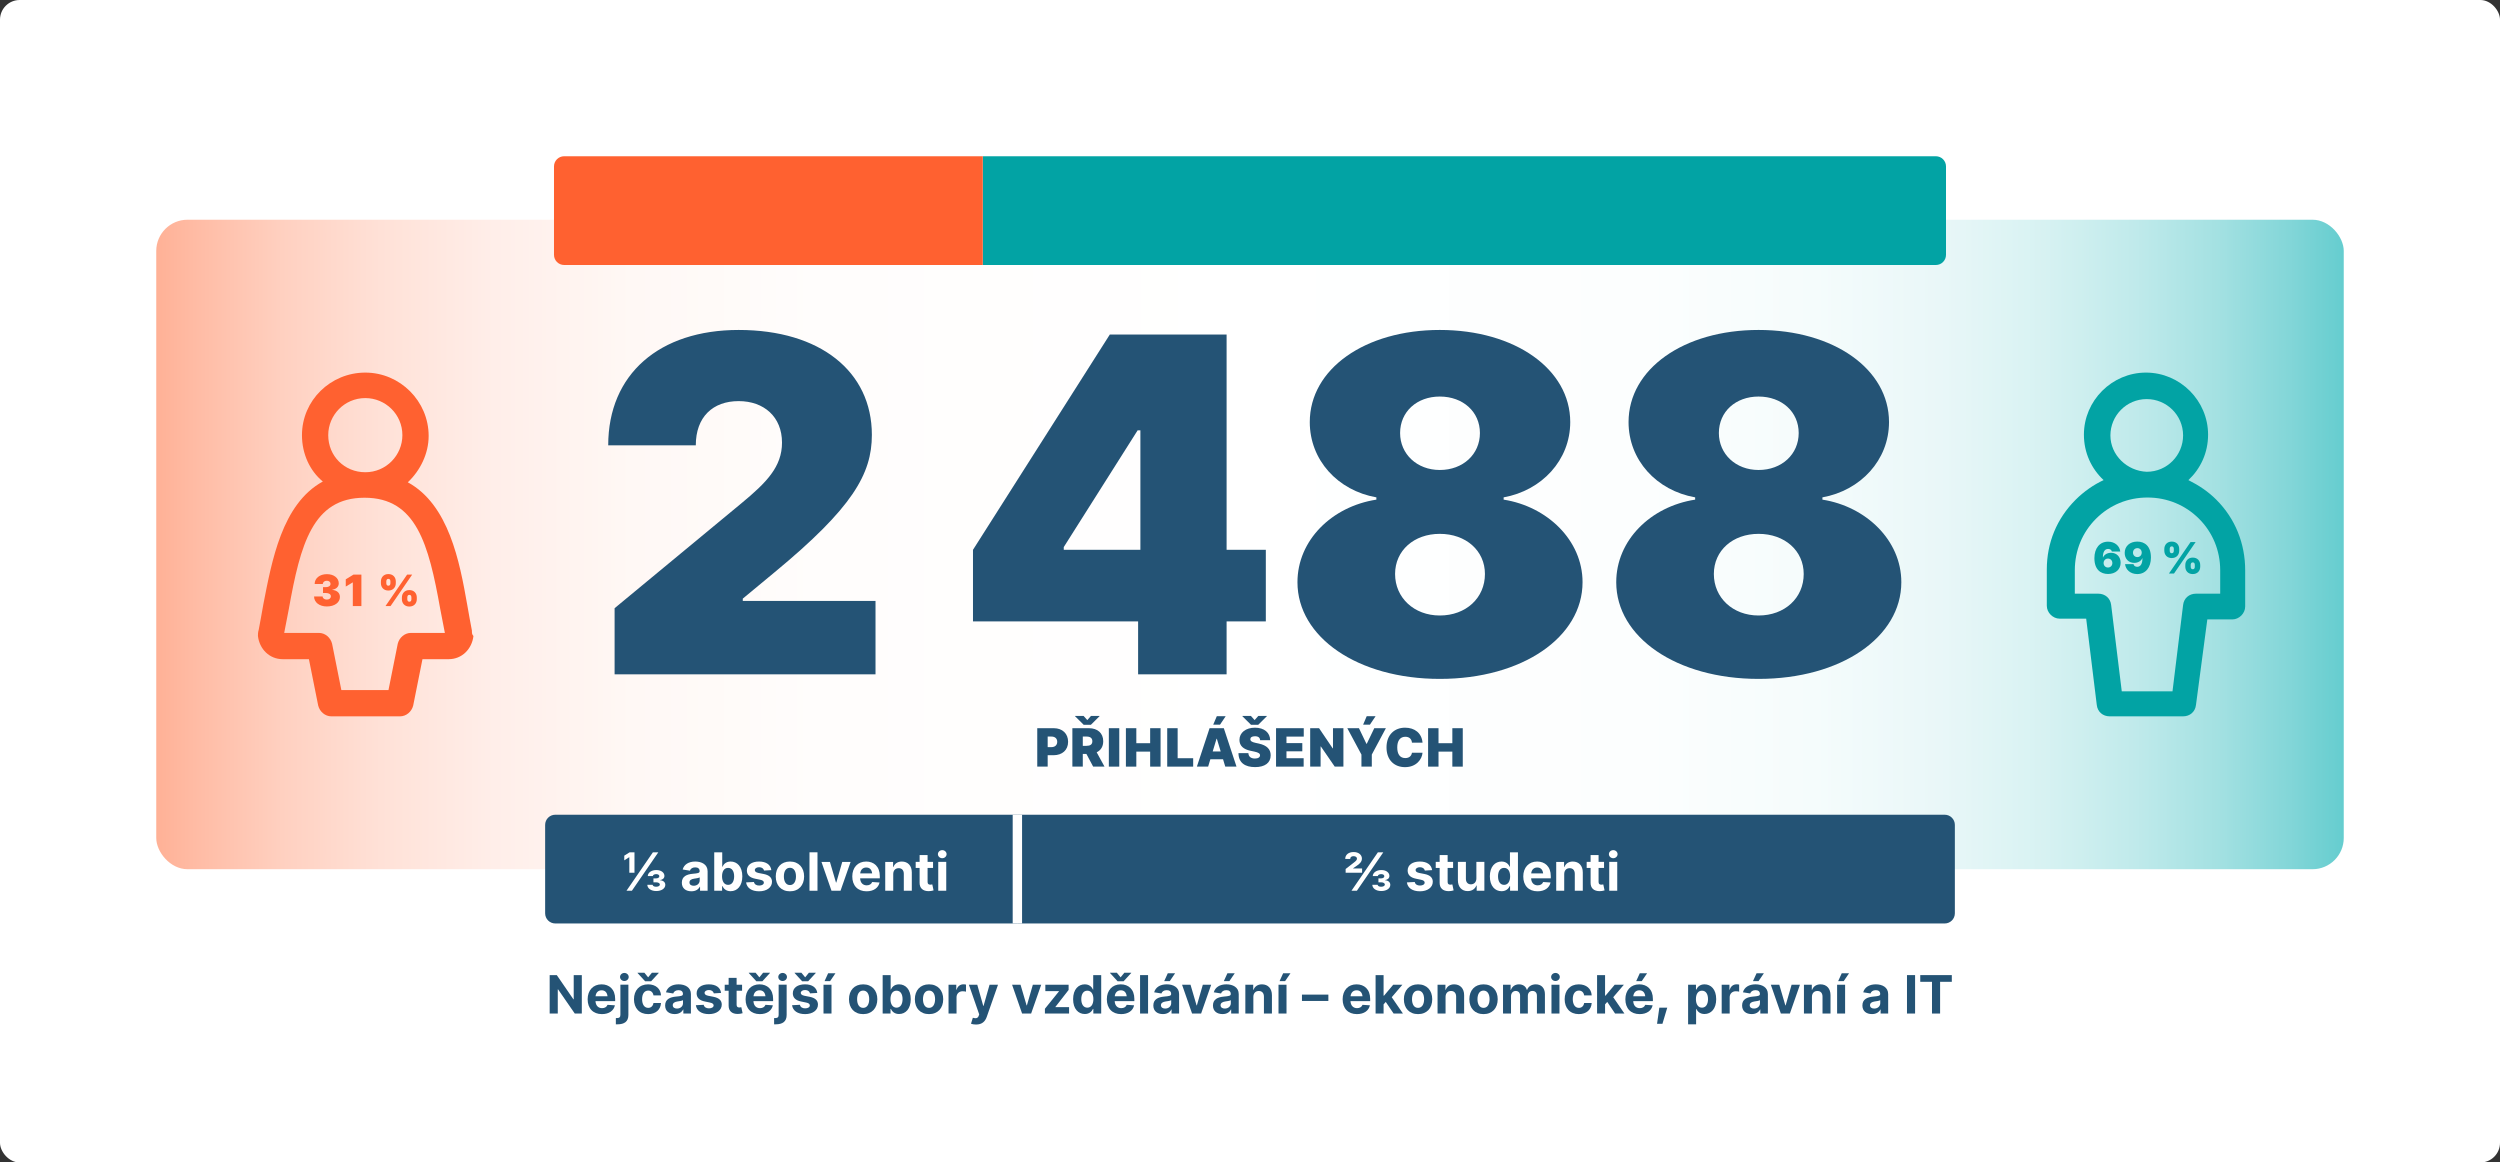 <?xml version="1.0" encoding="UTF-8"?><svg xmlns="http://www.w3.org/2000/svg" xmlns:xlink="http://www.w3.org/1999/xlink" viewBox="0 0 800 372"><rect x="0" y="0" width="800" height="372" fill="#333333" stroke="none"/><defs><style>.cls-1{fill:none;stroke:#fff;stroke-miterlimit:10;stroke-width:3px;}.cls-2{fill:#fff;}.cls-3{fill:url(#Nepojmenovaný_přechod_4);}.cls-4{fill:url(#Nepojmenovaný_přechod_3);}.cls-5{fill:#ff6130;}.cls-6{fill:#02a3a4;}.cls-7{fill:#245375;}</style><linearGradient id="Nepojmenovaný_přechod_3" x1="50" y1="174.229" x2="400" y2="174.229" gradientUnits="userSpaceOnUse"><stop offset="0" stop-color="#ffb196"/><stop offset=".035" stop-color="#ffbba4"/><stop offset=".115" stop-color="#ffd0c0"/><stop offset=".205" stop-color="#ffe1d7"/><stop offset=".309" stop-color="#ffeee9"/><stop offset=".435" stop-color="#fff8f5"/><stop offset=".603" stop-color="#fffdfc"/><stop offset="1" stop-color="#fff"/></linearGradient><linearGradient id="Nepojmenovaný_přechod_4" x1="-295.017" y1="174.229" x2="54.983" y2="174.229" gradientTransform="translate(454.983) rotate(-180) scale(1 -1)" gradientUnits="userSpaceOnUse"><stop offset="0" stop-color="#65cdcf"/><stop offset=".05" stop-color="#83d6d8"/><stop offset=".116" stop-color="#a4e1e2"/><stop offset=".191" stop-color="#c0eaeb"/><stop offset=".274" stop-color="#d7f2f2"/><stop offset=".369" stop-color="#e9f7f8"/><stop offset=".483" stop-color="#f5fcfc"/><stop offset=".637" stop-color="#fcfefe"/><stop offset="1" stop-color="#fff"/></linearGradient></defs><g id="Vrstva_2"><rect class="cls-2" width="800" height="372" rx="6.301" ry="6.301"/></g><g id="Vrstva_1"><rect class="cls-4" x="50" y="70.312" width="350" height="207.835" rx="9.999" ry="9.999"/><rect class="cls-3" x="400" y="70.312" width="350" height="207.835" rx="9.999" ry="9.999"/><path class="cls-5" d="M151.011,201.791c-.494-2.472-.989-5.438-1.483-8.157-2.472-14.09-5.933-32.135-19.034-39.303,3.955-3.708,6.674-9.146,6.674-14.831,0-11.124-9.146-20.27-20.27-20.27s-20.27,8.899-20.27,20.022c0,5.933,2.472,11.371,6.674,14.831-13.101,7.169-16.315,25.461-19.034,39.303-.494,2.719-.989,5.685-1.483,8.157-.247.742-.247,1.483-.247,1.978.494,4.202,3.708,7.416,7.91,7.416h8.404l2.966,14.831c.494,1.978,2.225,3.461,4.202,3.461h22c1.978,0,3.708-1.483,4.202-3.461l2.966-14.831h8.404c4.202,0,7.416-3.213,7.91-7.416-.494-.494-.494-.989-.494-1.73ZM116.899,127.386c6.427,0,11.865,5.191,11.865,11.865,0,6.427-5.191,11.865-11.865,11.865s-11.865-5.191-11.865-11.865c0-6.427,5.191-11.865,11.865-11.865ZM131.483,202.532c-1.978,0-3.708,1.483-4.202,3.461l-2.966,14.831h-15.079l-2.966-14.831c-.494-1.978-2.225-3.461-4.202-3.461h-11.124c.494-2.472.989-4.944,1.483-7.663,3.708-20.764,7.663-35.596,24.225-35.596s20.517,14.831,24.225,35.596c.494,2.719.989,5.191,1.483,7.663h-10.876Z"/><path class="cls-5" d="M100.497,190.866h2.745c0,.588.574,1,1.365,1,.757,0,1.271-.433,1.271-1.055,0-.615-.602-1.041-1.487-1.041h-1.027v-1.893h1.027c.811,0,1.379-.433,1.379-1.041,0-.588-.48-1-1.163-1-.757,0-1.298.426-1.298,1.041h-2.623c0-1.845,1.636-3.15,3.92-3.15,2.231,0,3.799,1.237,3.799,2.934,0,1.122-.872,1.893-2.068,2.028v.068c1.623.182,2.434,1.054,2.434,2.285,0,1.778-1.724,3.028-4.191,3.028-2.379,0-4.083-1.325-4.083-3.204Z"/><path class="cls-5" d="M115.646,193.935h-2.744v-7.557h-.054l-2.204,1.325v-2.325l2.474-1.514h2.528v10.072Z"/><path class="cls-5" d="M124.266,183.701c1.562,0,2.393,1.082,2.393,2.379v.527c0,1.298-.852,2.366-2.393,2.366s-2.379-1.088-2.379-2.366v-.527c0-1.298.872-2.379,2.379-2.379ZM130.282,183.863h1.623l-6.922,10.072h-1.623l6.922-10.072ZM124.266,187.432c.541,0,.663-.426.663-.825v-.527c0-.392-.102-.852-.663-.852-.521,0-.649.48-.649.852v.527c0,.399.142.825.649.825ZM130.985,188.824c1.562,0,2.393,1.082,2.393,2.379v.527c0,1.298-.852,2.366-2.393,2.366s-2.379-1.088-2.379-2.366v-.527c0-1.298.872-2.379,2.379-2.379ZM130.985,192.556c.541,0,.663-.426.663-.825v-.527c0-.392-.102-.852-.663-.852-.521,0-.649.48-.649.852v.527c0,.399.142.825.649.825Z"/><path class="cls-6" d="M709.251,159.934c-2.665-2.665-5.573-4.604-8.965-6.3,3.877-3.634,6.3-8.722,6.3-14.537,0-10.903-8.965-19.868-19.868-19.868s-19.868,8.965-19.868,19.868c0,5.815,2.423,10.903,6.3,14.537-3.15,1.454-6.3,3.634-8.965,6.3-6.057,6.057-9.207,13.811-9.207,22.291v11.63c0,2.181,1.938,4.119,4.119,4.119h8.48l3.392,27.621c.242,2.181,1.938,3.634,4.119,3.634h23.502c2.181,0,3.877-1.454,4.119-3.634l3.634-27.379h7.996c2.181,0,4.119-1.938,4.119-4.119v-11.63c0-8.48-3.15-16.476-9.207-22.533ZM675.33,139.339c0-6.3,5.088-11.63,11.63-11.63,6.3,0,11.63,5.088,11.63,11.63,0,6.3-5.088,11.63-11.63,11.63-6.3-.242-11.63-5.33-11.63-11.63ZM710.22,189.978h-7.511c-2.181,0-3.877,1.454-4.119,3.634l-3.392,27.621h-16.233l-3.392-27.621c-.242-2.181-1.938-3.634-4.119-3.634h-7.511v-7.511c0-6.3,2.423-12.115,6.784-16.476,4.361-4.361,10.176-6.784,16.476-6.784s12.115,2.423,16.476,6.784,6.784,10.176,6.784,16.476v7.511h-.242Z"/><path class="cls-6" d="M670.206,178.62c0-3.258,1.744-5.286,4.38-5.286,2.225,0,3.725,1.426,3.894,3.15h-2.689c-.122-.575-.629-.825-1.204-.825-1.148,0-1.662,1.082-1.662,2.704h.054c.386-.919,1.427-1.474,2.568-1.474,1.832,0,3.056,1.345,3.056,3.19,0,2.17-1.656,3.596-4.028,3.596-2.353,0-4.367-1.393-4.367-5.056ZM675.952,180.174c0-.825-.589-1.433-1.406-1.433-.791,0-1.393.608-1.393,1.433,0,.832.602,1.433,1.393,1.433.817,0,1.406-.602,1.406-1.433Z"/><path class="cls-6" d="M688.3,178.39c0,3.258-1.744,5.313-4.381,5.313-2.224,0-3.725-1.453-3.894-3.177h2.69c.122.574.629.852,1.203.852,1.149,0,1.663-1.108,1.663-2.731h-.054c-.386.919-1.427,1.474-2.569,1.474-1.832,0-3.055-1.345-3.055-3.19,0-2.17,1.655-3.623,4.028-3.623,2.353,0,4.367,1.419,4.367,5.083ZM682.554,176.835c0,.832.595,1.433,1.406,1.433.804,0,1.393-.608,1.393-1.433s-.589-1.433-1.393-1.433-1.406.608-1.406,1.433Z"/><path class="cls-6" d="M694.958,173.307c1.562,0,2.394,1.082,2.394,2.379v.527c0,1.298-.853,2.366-2.394,2.366s-2.379-1.088-2.379-2.366v-.527c0-1.298.872-2.379,2.379-2.379ZM700.975,173.469h1.622l-6.922,10.072h-1.622l6.922-10.072ZM694.958,177.038c.541,0,.663-.426.663-.825v-.527c0-.392-.102-.852-.663-.852-.521,0-.648.48-.648.852v.527c0,.399.142.825.648.825ZM701.678,178.43c1.561,0,2.393,1.082,2.393,2.379v.527c0,1.298-.852,2.366-2.393,2.366-1.549,0-2.38-1.088-2.38-2.366v-.527c0-1.298.872-2.379,2.38-2.379ZM701.678,182.162c.54,0,.662-.426.662-.825v-.527c0-.392-.102-.852-.662-.852-.521,0-.649.48-.649.852v.527c0,.399.142.825.649.825Z"/><path class="cls-6" d="M314.485,50h304.986c1.794,0,3.25,1.456,3.25,3.25v28.3c0,1.794-1.456,3.25-3.25,3.25h-304.986v-34.799h0Z"/><path class="cls-5" d="M180.529,50h133.956v34.799h-133.956c-1.794,0-3.25-1.456-3.25-3.25v-28.3c0-1.794,1.456-3.25,3.25-3.25Z"/><path class="cls-7" d="M196.672,194.624l40.579-33.572c8.028-6.641,12.991-11.677,12.991-19.413,0-8.247-5.766-13.283-13.867-13.283-8.247,0-13.721,5.036-13.721,14.159h-28.025c0-22.843,16.421-36.929,41.746-36.929,26.055,0,42.622,13.283,42.622,33.572,0,12.553-6.204,23.354-31.091,43.936l-10.218,8.466v.73h42.476v23.5h-83.492v-21.165Z"/><path class="cls-7" d="M311.355,175.94l43.79-68.896h37.367v68.896h12.553v22.917h-12.553v16.932h-28.317v-16.932h-52.84v-22.917ZM364.924,175.94v-38.243h-.875l-23.646,37.367v.876h24.522Z"/><path class="cls-7" d="M415.188,186.304c0-13.429,11.021-24.23,25.252-26.42v-.73c-12.406-2.189-21.311-11.969-21.311-24.084,0-17.005,17.662-29.485,41.601-29.485,24.084,0,41.746,12.553,41.746,29.485,0,12.188-9.123,21.895-21.312,24.084v.73c13.94,2.189,25.252,12.991,25.252,26.42,0,17.589-19.268,30.944-45.687,30.944-26.274,0-45.542-13.355-45.542-30.944ZM475.181,183.677c0-7.444-6.058-12.845-14.45-12.845-8.247,0-14.305,5.328-14.305,12.845,0,7.59,6.058,13.283,14.305,13.283,8.393,0,14.45-5.62,14.45-13.283ZM473.575,138.573c0-6.788-5.4-11.677-12.845-11.677-7.299,0-12.699,4.817-12.699,11.677,0,6.714,5.4,11.823,12.699,11.823,7.444,0,12.845-5.036,12.845-11.823Z"/><path class="cls-7" d="M517.196,186.304c0-13.429,11.021-24.23,25.252-26.42v-.73c-12.406-2.189-21.311-11.969-21.311-24.084,0-17.005,17.662-29.485,41.601-29.485,24.084,0,41.746,12.553,41.746,29.485,0,12.188-9.123,21.895-21.312,24.084v.73c13.94,2.189,25.252,12.991,25.252,26.42,0,17.589-19.268,30.944-45.687,30.944-26.274,0-45.542-13.355-45.542-30.944ZM577.188,183.677c0-7.444-6.058-12.845-14.45-12.845-8.247,0-14.305,5.328-14.305,12.845,0,7.59,6.058,13.283,14.305,13.283,8.393,0,14.45-5.62,14.45-13.283ZM575.583,138.573c0-6.788-5.4-11.677-12.845-11.677-7.299,0-12.699,4.817-12.699,11.677,0,6.714,5.4,11.823,12.699,11.823,7.444,0,12.845-5.036,12.845-11.823Z"/><path class="cls-7" d="M186.183,324.334h-2.254l-5.341-7.735h-.1v7.735h-2.592v-12.3h2.278l5.309,7.735h.106v-7.735h2.593v12.3Z"/><path class="cls-7" d="M188.046,319.761c0-2.84,1.741-4.771,4.449-4.771,2.443,0,4.358,1.552,4.358,4.689v.693h-6.29c.058,1.403.875,2.237,2.097,2.237.851,0,1.485-.372,1.75-1.065l2.361.157c-.363,1.701-1.874,2.815-4.152,2.815-2.84,0-4.573-1.824-4.573-4.755ZM194.401,318.795c-.123-1.164-.751-1.899-1.882-1.899-1.147,0-1.832.785-1.939,1.899h3.821Z"/><path class="cls-7" d="M201.084,315.105v9.691c0,2.13-1.329,2.988-3.5,2.988h-.512v-1.998h.33c.826,0,1.123-.347,1.123-1.032v-9.65h2.559ZM198.41,312.628c0-.71.627-1.288,1.387-1.288s1.387.578,1.387,1.288c0,.718-.628,1.296-1.387,1.296s-1.387-.578-1.387-1.296Z"/><path class="cls-7" d="M202.873,319.761c0-2.832,1.726-4.771,4.523-4.771,2.411,0,4.021,1.395,4.128,3.533h-2.41c-.141-.917-.735-1.536-1.676-1.536-1.189,0-1.965.991-1.965,2.741s.768,2.791,1.965,2.791c.875,0,1.526-.578,1.676-1.569h2.41c-.115,2.122-1.659,3.566-4.119,3.566-2.84,0-4.532-1.948-4.532-4.755ZM207.405,312.744l1.197-1.47h2.188v.091l-2.436,2.65h-1.907l-2.427-2.65v-.091h2.18l1.205,1.47Z"/><path class="cls-7" d="M212.844,321.758c0-2.055,1.635-2.674,3.459-2.848,1.602-.149,2.237-.223,2.237-.817v-.042c0-.759-.504-1.197-1.411-1.197-.917,0-1.503.446-1.692,1.057l-2.328-.372c.438-1.602,1.923-2.551,4.028-2.551,2.047,0,3.954.925,3.954,3.121v6.224h-2.419v-1.288h-.074c-.454.867-1.329,1.461-2.691,1.461-1.766,0-3.062-.924-3.062-2.749ZM218.557,321.04v-.982c-.306.206-1.222.338-1.774.413-.908.132-1.503.487-1.503,1.205,0,.702.569,1.065,1.354,1.065,1.123,0,1.924-.735,1.924-1.701Z"/><path class="cls-7" d="M226.868,316.806c-.792,0-1.403.363-1.403.908,0,.446.314.751,1.164.933l1.676.33c1.783.355,2.658,1.164,2.658,2.493,0,1.824-1.709,3.046-4.103,3.046-2.443,0-3.938-1.09-4.186-2.848l2.51-.132c.165.743.768,1.139,1.684,1.139.892,0,1.494-.388,1.494-.933,0-.47-.371-.759-1.18-.924l-1.594-.33c-1.808-.363-2.666-1.247-2.666-2.625,0-1.783,1.544-2.873,3.904-2.873,2.328,0,3.707,1.057,3.921,2.749l-2.327.14c-.133-.586-.661-1.073-1.553-1.073Z"/><path class="cls-7" d="M235.715,312.909v2.196h1.75v1.932h-1.75v4.458c0,.619.271.9.875.9.197,0,.462-.042.635-.083l.405,1.915c-.562.165-1.073.239-1.585.239-1.833,0-2.881-.966-2.881-2.633v-4.796h-1.255v-1.932h1.255v-2.196h2.551Z"/><path class="cls-7" d="M238.589,319.761c0-2.84,1.741-4.771,4.449-4.771,2.443,0,4.358,1.552,4.358,4.689v.693h-6.29c.058,1.403.875,2.237,2.097,2.237.851,0,1.485-.372,1.75-1.065l2.361.157c-.363,1.701-1.874,2.815-4.152,2.815-2.84,0-4.573-1.824-4.573-4.755ZM242.997,312.744l1.196-1.47h2.188v.091l-2.435,2.65h-1.907l-2.427-2.65v-.091h2.179l1.206,1.47ZM244.944,318.795c-.123-1.164-.751-1.899-1.882-1.899-1.147,0-1.832.785-1.939,1.899h3.821Z"/><path class="cls-7" d="M251.728,315.105v9.691c0,2.13-1.329,2.988-3.5,2.988h-.512v-1.998h.33c.825,0,1.122-.347,1.122-1.032v-9.65h2.56ZM249.053,312.628c0-.71.628-1.288,1.387-1.288s1.387.578,1.387,1.288c0,.718-.627,1.296-1.387,1.296s-1.387-.578-1.387-1.296Z"/><path class="cls-7" d="M257.652,316.806c-.792,0-1.403.363-1.403.908,0,.446.314.751,1.164.933l1.676.33c1.783.355,2.658,1.164,2.658,2.493,0,1.824-1.709,3.046-4.103,3.046-2.443,0-3.938-1.09-4.186-2.848l2.51-.132c.165.743.768,1.139,1.684,1.139.892,0,1.494-.388,1.494-.933,0-.47-.371-.759-1.18-.924l-1.594-.33c-1.808-.363-2.666-1.247-2.666-2.625,0-1.783,1.544-2.873,3.904-2.873,2.328,0,3.707,1.057,3.921,2.749l-2.327.14c-.133-.586-.661-1.073-1.553-1.073ZM257.652,312.744l1.197-1.47h2.188v.091l-2.435,2.65h-1.907l-2.427-2.65v-.091h2.179l1.205,1.47Z"/><path class="cls-7" d="M263.521,315.105h2.559v9.229h-2.559v-9.229ZM265.008,311.439h2.344l-1.717,2.518h-1.774l1.147-2.518Z"/><path class="cls-7" d="M271.674,319.761c0-2.856,1.733-4.771,4.531-4.771s4.541,1.915,4.541,4.771c0,2.84-1.734,4.755-4.541,4.755s-4.531-1.915-4.531-4.755ZM278.146,319.744c0-1.61-.66-2.757-1.932-2.757-1.288,0-1.94,1.147-1.94,2.757s.652,2.774,1.94,2.774c1.271,0,1.932-1.164,1.932-2.774Z"/><path class="cls-7" d="M285.083,322.856h-.115v1.478h-2.518v-12.3h2.559v4.631h.074c.339-.759,1.082-1.676,2.626-1.676,2.022,0,3.73,1.577,3.73,4.747,0,3.079-1.634,4.747-3.747,4.747-1.486,0-2.254-.858-2.609-1.626ZM288.823,319.728c0-1.602-.669-2.708-1.932-2.708-1.238,0-1.94,1.057-1.94,2.708,0,1.635.71,2.724,1.94,2.724,1.255,0,1.932-1.123,1.932-2.724Z"/><path class="cls-7" d="M292.754,319.761c0-2.856,1.733-4.771,4.532-4.771s4.54,1.915,4.54,4.771c0,2.84-1.733,4.755-4.54,4.755s-4.532-1.915-4.532-4.755ZM299.226,319.744c0-1.61-.66-2.757-1.932-2.757-1.287,0-1.939,1.147-1.939,2.757s.652,2.774,1.939,2.774c1.271,0,1.932-1.164,1.932-2.774Z"/><path class="cls-7" d="M303.531,315.105h2.477v1.618h.099c.33-1.147,1.181-1.742,2.213-1.742.256,0,.577.033.801.091v2.262c-.239-.075-.727-.132-1.082-.132-1.122,0-1.948.784-1.948,1.915v5.217h-2.559v-9.229Z"/><path class="cls-7" d="M310.717,327.595l.586-1.907.083.016c.858.248,1.502.19,1.8-.644l.156-.462-3.302-9.493h2.683l1.916,6.777h.099l1.924-6.777h2.707l-3.607,10.294c-.52,1.494-1.527,2.452-3.426,2.452-.652,0-1.246-.107-1.618-.256Z"/><path class="cls-7" d="M329.961,324.334h-2.889l-3.211-9.229h2.707l1.94,6.612h.099l1.907-6.612h2.675l-3.229,9.229Z"/><path class="cls-7" d="M334.369,322.807l4.508-5.588v-.066h-4.367v-2.047h7.446v1.676l-4.235,5.44v.066h4.384v2.047h-7.735v-1.527Z"/><path class="cls-7" d="M343.396,319.736c0-3.17,1.708-4.747,3.73-4.747,1.544,0,2.287.917,2.625,1.676h.075v-4.631h2.559v12.3h-2.518v-1.478h-.116c-.354.768-1.122,1.626-2.608,1.626-2.113,0-3.747-1.667-3.747-4.747ZM349.884,319.728c0-1.651-.702-2.708-1.94-2.708-1.263,0-1.932,1.106-1.932,2.708s.677,2.724,1.932,2.724c1.23,0,1.94-1.089,1.94-2.724Z"/><path class="cls-7" d="M354.188,319.761c0-2.84,1.741-4.771,4.449-4.771,2.443,0,4.358,1.552,4.358,4.689v.693h-6.29c.058,1.403.875,2.237,2.097,2.237.851,0,1.485-.372,1.75-1.065l2.361.157c-.363,1.701-1.874,2.815-4.152,2.815-2.84,0-4.573-1.824-4.573-4.755ZM358.596,312.744l1.196-1.47h2.188v.091l-2.435,2.65h-1.907l-2.427-2.65v-.091h2.179l1.206,1.47ZM360.543,318.795c-.123-1.164-.751-1.899-1.882-1.899-1.147,0-1.832.785-1.939,1.899h3.821Z"/><path class="cls-7" d="M367.38,324.334h-2.559v-12.3h2.559v12.3Z"/><path class="cls-7" d="M369.066,321.758c0-2.055,1.635-2.674,3.459-2.848,1.602-.149,2.237-.223,2.237-.817v-.042c0-.759-.504-1.197-1.411-1.197-.917,0-1.503.446-1.692,1.057l-2.328-.372c.438-1.602,1.923-2.551,4.028-2.551,2.047,0,3.954.925,3.954,3.121v6.224h-2.419v-1.288h-.074c-.454.867-1.329,1.461-2.691,1.461-1.766,0-3.062-.924-3.062-2.749ZM374.779,321.04v-.982c-.306.206-1.222.338-1.774.413-.908.132-1.503.487-1.503,1.205,0,.702.569,1.065,1.354,1.065,1.123,0,1.924-.735,1.924-1.701ZM373.698,311.439h2.344l-1.717,2.518h-1.774l1.147-2.518Z"/><path class="cls-7" d="M384.356,324.334h-2.89l-3.211-9.229h2.708l1.939,6.612h.1l1.906-6.612h2.675l-3.228,9.229Z"/><path class="cls-7" d="M388.146,321.758c0-2.055,1.635-2.674,3.459-2.848,1.602-.149,2.237-.223,2.237-.817v-.042c0-.759-.504-1.197-1.411-1.197-.917,0-1.503.446-1.692,1.057l-2.328-.372c.438-1.602,1.923-2.551,4.028-2.551,2.047,0,3.954.925,3.954,3.121v6.224h-2.419v-1.288h-.074c-.454.867-1.329,1.461-2.691,1.461-1.766,0-3.062-.924-3.062-2.749ZM393.859,321.04v-.982c-.306.206-1.222.338-1.774.413-.908.132-1.503.487-1.503,1.205,0,.702.569,1.065,1.354,1.065,1.123,0,1.924-.735,1.924-1.701ZM392.778,311.439h2.344l-1.717,2.518h-1.774l1.147-2.518Z"/><path class="cls-7" d="M401.071,324.334h-2.56v-9.229h2.519v1.643h.091c.412-1.082,1.337-1.758,2.707-1.758,1.924,0,3.187,1.321,3.187,3.476v5.869h-2.559v-5.415c0-1.131-.611-1.808-1.635-1.808-1.04,0-1.75.702-1.75,1.891v5.333Z"/><path class="cls-7" d="M409.124,315.105h2.56v9.229h-2.56v-9.229ZM410.61,311.439h2.345l-1.718,2.518h-1.774l1.147-2.518Z"/><path class="cls-7" d="M425.077,320.306h-8.453v-2.031h8.453v2.031Z"/><path class="cls-7" d="M429.645,319.761c0-2.84,1.742-4.771,4.449-4.771,2.443,0,4.359,1.552,4.359,4.689v.693h-6.291c.058,1.403.875,2.237,2.097,2.237.851,0,1.486-.372,1.75-1.065l2.361.157c-.363,1.701-1.874,2.815-4.152,2.815-2.84,0-4.573-1.824-4.573-4.755ZM436.001,318.795c-.124-1.164-.751-1.899-1.882-1.899-1.147,0-1.833.785-1.94,1.899h3.822Z"/><path class="cls-7" d="M440.188,312.034h2.559v6.579h.141l2.947-3.508h2.938l-3.417,4.003,3.582,5.226h-2.988l-2.51-3.723-.693.784v2.939h-2.559v-12.3Z"/><path class="cls-7" d="M449.242,319.761c0-2.856,1.733-4.771,4.532-4.771s4.54,1.915,4.54,4.771c0,2.84-1.733,4.755-4.54,4.755s-4.532-1.915-4.532-4.755ZM455.714,319.744c0-1.61-.66-2.757-1.932-2.757-1.287,0-1.939,1.147-1.939,2.757s.652,2.774,1.939,2.774c1.271,0,1.932-1.164,1.932-2.774Z"/><path class="cls-7" d="M462.578,324.334h-2.56v-9.229h2.519v1.643h.091c.412-1.082,1.337-1.758,2.707-1.758,1.924,0,3.187,1.321,3.187,3.476v5.869h-2.559v-5.415c0-1.131-.611-1.808-1.635-1.808-1.04,0-1.75.702-1.75,1.891v5.333Z"/><path class="cls-7" d="M470.192,319.761c0-2.856,1.733-4.771,4.532-4.771s4.54,1.915,4.54,4.771c0,2.84-1.733,4.755-4.54,4.755s-4.532-1.915-4.532-4.755ZM476.664,319.744c0-1.61-.66-2.757-1.932-2.757-1.287,0-1.939,1.147-1.939,2.757s.652,2.774,1.939,2.774c1.271,0,1.932-1.164,1.932-2.774Z"/><path class="cls-7" d="M480.969,315.105h2.428v1.643h.115c.38-1.089,1.329-1.758,2.575-1.758,1.264,0,2.204.685,2.493,1.758h.1c.38-1.065,1.428-1.758,2.781-1.758,1.718,0,2.914,1.139,2.914,3.137v6.208h-2.559v-5.696c0-1.032-.611-1.536-1.429-1.536-.924,0-1.478.644-1.478,1.602v5.63h-2.484v-5.762c0-.891-.562-1.469-1.396-1.469-.858,0-1.502.677-1.502,1.701v5.531h-2.56v-9.229Z"/><path class="cls-7" d="M496.362,312.628c0-.71.627-1.288,1.387-1.288s1.387.578,1.387,1.288c0,.718-.627,1.296-1.387,1.296s-1.387-.578-1.387-1.296ZM496.47,315.105h2.559v9.229h-2.559v-9.229Z"/><path class="cls-7" d="M500.693,319.761c0-2.832,1.726-4.771,4.523-4.771,2.411,0,4.021,1.395,4.128,3.533h-2.41c-.141-.917-.735-1.536-1.676-1.536-1.189,0-1.965.991-1.965,2.741s.768,2.791,1.965,2.791c.875,0,1.526-.578,1.676-1.569h2.41c-.115,2.122-1.659,3.566-4.119,3.566-2.84,0-4.532-1.948-4.532-4.755Z"/><path class="cls-7" d="M511.062,312.034h2.56v6.579h.141l2.946-3.508h2.939l-3.418,4.003,3.583,5.226h-2.988l-2.51-3.723-.693.784v2.939h-2.56v-12.3Z"/><path class="cls-7" d="M520.117,319.761c0-2.84,1.742-4.771,4.449-4.771,2.443,0,4.359,1.552,4.359,4.689v.693h-6.291c.058,1.403.875,2.237,2.097,2.237.851,0,1.486-.372,1.75-1.065l2.361.157c-.363,1.701-1.874,2.815-4.152,2.815-2.84,0-4.573-1.824-4.573-4.755ZM526.474,318.795c-.124-1.164-.751-1.899-1.882-1.899-1.147,0-1.833.785-1.94,1.899h3.822ZM524.731,311.439h2.345l-1.717,2.518h-1.775l1.147-2.518Z"/><path class="cls-7" d="M530.985,322.46h2.534l-1.536,5.151h-1.725l.727-5.151Z"/><path class="cls-7" d="M540.192,315.105h2.519v1.56h.115c.339-.759,1.081-1.676,2.625-1.676,2.022,0,3.731,1.577,3.731,4.747,0,3.079-1.635,4.747-3.748,4.747-1.485,0-2.254-.858-2.608-1.626h-.074v4.928h-2.56v-12.68ZM546.565,319.728c0-1.602-.668-2.708-1.932-2.708-1.238,0-1.939,1.057-1.939,2.708,0,1.635.71,2.724,1.939,2.724,1.255,0,1.932-1.123,1.932-2.724Z"/><path class="cls-7" d="M550.939,315.105h2.477v1.618h.099c.33-1.147,1.181-1.742,2.213-1.742.256,0,.577.033.801.091v2.262c-.239-.075-.727-.132-1.082-.132-1.122,0-1.948.784-1.948,1.915v5.217h-2.559v-9.229Z"/><path class="cls-7" d="M557.472,321.758c0-2.055,1.635-2.674,3.459-2.848,1.602-.149,2.237-.223,2.237-.817v-.042c0-.759-.504-1.197-1.411-1.197-.917,0-1.503.446-1.692,1.057l-2.328-.372c.438-1.602,1.923-2.551,4.028-2.551,2.048,0,3.954.925,3.954,3.121v6.224h-2.418v-1.288h-.075c-.454.867-1.329,1.461-2.691,1.461-1.766,0-3.062-.924-3.062-2.749ZM563.185,321.04v-.982c-.306.206-1.222.338-1.774.413-.908.132-1.503.487-1.503,1.205,0,.702.569,1.065,1.354,1.065,1.123,0,1.924-.735,1.924-1.701ZM562.104,311.439h2.345l-1.718,2.518h-1.774l1.147-2.518Z"/><path class="cls-7" d="M572.763,324.334h-2.89l-3.211-9.229h2.707l1.94,6.612h.099l1.907-6.612h2.675l-3.228,9.229Z"/><path class="cls-7" d="M579.821,324.334h-2.56v-9.229h2.518v1.643h.091c.413-1.082,1.338-1.758,2.708-1.758,1.924,0,3.187,1.321,3.187,3.476v5.869h-2.56v-5.415c0-1.131-.61-1.808-1.634-1.808-1.04,0-1.75.702-1.75,1.891v5.333Z"/><path class="cls-7" d="M587.874,315.105h2.56v9.229h-2.56v-9.229ZM589.36,311.439h2.344l-1.717,2.518h-1.774l1.147-2.518Z"/><path class="cls-7" d="M595.969,321.758c0-2.055,1.634-2.674,3.458-2.848,1.602-.149,2.237-.223,2.237-.817v-.042c0-.759-.503-1.197-1.411-1.197-.917,0-1.503.446-1.692,1.057l-2.328-.372c.438-1.602,1.924-2.551,4.028-2.551,2.048,0,3.954.925,3.954,3.121v6.224h-2.418v-1.288h-.075c-.453.867-1.329,1.461-2.69,1.461-1.767,0-3.062-.924-3.062-2.749ZM601.681,321.04v-.982c-.306.206-1.222.338-1.774.413-.908.132-1.503.487-1.503,1.205,0,.702.57,1.065,1.354,1.065,1.122,0,1.923-.735,1.923-1.701Z"/><path class="cls-7" d="M612.827,324.334h-2.592v-12.3h2.592v12.3Z"/><path class="cls-7" d="M614.483,312.034h10.096v2.146h-3.747v10.154h-2.593v-10.154h-3.756v-2.146Z"/><path class="cls-7" d="M325.561,260.712h296.744c1.794,0,3.25,1.456,3.25,3.25v28.3c0,1.794-1.456,3.25-3.25,3.25h-296.744v-34.799h0Z"/><path class="cls-7" d="M177.695,260.712h147.867v34.799h-147.867c-1.794,0-3.25-1.456-3.25-3.25v-28.3c0-1.794,1.456-3.25,3.25-3.25Z"/><path class="cls-2" d="M201.382,274.322h-.058l-1.56.99v-1.502l1.708-1.073h1.561v6.538h-1.651v-4.953ZM208.927,272.737h1.733l-8.453,12.3h-1.733l8.453-12.3ZM207.144,283.138h1.701c.033.38.503.627,1.114.619.685.008,1.197-.281,1.205-.693-.008-.421-.47-.719-1.279-.727h-.784v-1.247h.784c.644,0,1.106-.272,1.098-.693.008-.388-.371-.677-.99-.677-.57,0-1.065.256-1.09.628h-1.618c.042-1.14,1.222-1.94,2.749-1.932,1.544-.009,2.584.833,2.584,1.873,0,.719-.553,1.23-1.362,1.329v.066c1.073.099,1.643.677,1.643,1.478,0,1.156-1.23,1.973-2.89,1.973-1.708,0-2.839-.858-2.864-1.997Z"/><path class="cls-2" d="M218.188,282.461c0-2.056,1.635-2.675,3.459-2.849,1.602-.148,2.237-.223,2.237-.817v-.041c0-.76-.504-1.197-1.412-1.197-.917,0-1.502.446-1.692,1.057l-2.328-.371c.438-1.602,1.923-2.551,4.029-2.551,2.047,0,3.954.925,3.954,3.12v6.225h-2.419v-1.288h-.074c-.454.867-1.329,1.462-2.691,1.462-1.766,0-3.062-.925-3.062-2.749ZM223.901,281.743v-.982c-.305.207-1.222.339-1.774.413-.908.132-1.502.487-1.502,1.205,0,.702.569,1.065,1.354,1.065,1.123,0,1.923-.735,1.923-1.701Z"/><path class="cls-2" d="M231.187,283.559h-.115v1.478h-2.518v-12.3h2.559v4.631h.074c.339-.76,1.082-1.676,2.625-1.676,2.022,0,3.731,1.577,3.731,4.747,0,3.079-1.634,4.746-3.748,4.746-1.486,0-2.254-.858-2.609-1.626ZM234.926,280.43c0-1.602-.668-2.707-1.932-2.707-1.238,0-1.94,1.057-1.94,2.707,0,1.635.71,2.725,1.94,2.725,1.255,0,1.932-1.123,1.932-2.725Z"/><path class="cls-2" d="M242.944,277.508c-.792,0-1.403.363-1.403.908,0,.445.314.751,1.164.933l1.676.33c1.783.354,2.658,1.164,2.658,2.493,0,1.824-1.709,3.046-4.103,3.046-2.444,0-3.938-1.09-4.186-2.848l2.51-.133c.165.743.768,1.14,1.684,1.14.892,0,1.494-.388,1.494-.933,0-.471-.371-.76-1.18-.925l-1.593-.33c-1.808-.363-2.667-1.247-2.667-2.625,0-1.783,1.544-2.873,3.905-2.873,2.328,0,3.707,1.057,3.921,2.749l-2.328.141c-.132-.587-.661-1.073-1.552-1.073Z"/><path class="cls-2" d="M248.242,280.463c0-2.856,1.733-4.771,4.532-4.771s4.541,1.915,4.541,4.771c0,2.84-1.734,4.755-4.541,4.755s-4.532-1.915-4.532-4.755ZM254.713,280.447c0-1.609-.66-2.757-1.932-2.757-1.288,0-1.94,1.147-1.94,2.757s.652,2.773,1.94,2.773c1.271,0,1.932-1.164,1.932-2.773Z"/><path class="cls-2" d="M261.596,285.037h-2.559v-12.3h2.559v12.3Z"/><path class="cls-2" d="M268.968,285.037h-2.889l-3.211-9.229h2.708l1.94,6.612h.099l1.907-6.612h2.675l-3.228,9.229Z"/><path class="cls-2" d="M272.73,280.463c0-2.84,1.742-4.771,4.449-4.771,2.443,0,4.359,1.552,4.359,4.688v.694h-6.291c.058,1.403.875,2.236,2.097,2.236.851,0,1.486-.371,1.75-1.064l2.361.156c-.363,1.701-1.874,2.815-4.152,2.815-2.84,0-4.573-1.824-4.573-4.755ZM279.086,279.498c-.124-1.164-.751-1.898-1.882-1.898-1.147,0-1.833.784-1.94,1.898h3.822Z"/><path class="cls-2" d="M285.832,285.037h-2.559v-9.229h2.518v1.644h.091c.413-1.082,1.337-1.759,2.708-1.759,1.923,0,3.187,1.321,3.187,3.476v5.869h-2.559v-5.415c0-1.131-.611-1.808-1.635-1.808-1.04,0-1.75.701-1.75,1.89v5.333Z"/><path class="cls-2" d="M296.826,273.612v2.195h1.75v1.932h-1.75v4.458c0,.619.272.9.875.9.198,0,.462-.042.635-.083l.405,1.915c-.562.165-1.073.239-1.585.239-1.833,0-2.881-.966-2.881-2.633v-4.797h-1.255v-1.932h1.255v-2.195h2.551Z"/><path class="cls-2" d="M300.133,273.331c0-.709.627-1.287,1.387-1.287s1.387.578,1.387,1.287c0,.719-.627,1.297-1.387,1.297s-1.387-.578-1.387-1.297ZM300.24,275.807h2.559v9.229h-2.559v-9.229Z"/><path class="cls-2" d="M430.605,278.078l2.65-2.063c.569-.446.974-.776.974-1.247,0-.512-.479-.792-1.098-.792-.636,0-1.073.306-1.065.883h-1.593c-.009-1.37,1.122-2.212,2.691-2.204,1.609-.008,2.642.917,2.649,2.081-.008.957-.586,1.643-1.865,2.46l-.941.644v.074h2.864v1.362h-5.267v-1.197ZM440.925,272.737h1.733l-8.453,12.3h-1.733l8.453-12.3ZM439.142,283.138h1.7c.033.38.504.627,1.114.619.686.008,1.197-.281,1.205-.693-.008-.421-.47-.719-1.279-.727h-.784v-1.247h.784c.644,0,1.106-.272,1.098-.693.009-.388-.371-.677-.99-.677-.569,0-1.064.256-1.09.628h-1.618c.042-1.14,1.222-1.94,2.749-1.932,1.544-.009,2.584.833,2.584,1.873,0,.719-.553,1.23-1.362,1.329v.066c1.073.099,1.643.677,1.643,1.478,0,1.156-1.229,1.973-2.889,1.973-1.709,0-2.84-.858-2.864-1.997Z"/><path class="cls-2" d="M454.396,277.508c-.793,0-1.403.363-1.403.908,0,.445.313.751,1.164.933l1.676.33c1.782.354,2.657,1.164,2.657,2.493,0,1.824-1.708,3.046-4.103,3.046-2.443,0-3.938-1.09-4.185-2.848l2.509-.133c.165.743.768,1.14,1.685,1.14.892,0,1.494-.388,1.494-.933,0-.471-.372-.76-1.181-.925l-1.594-.33c-1.808-.363-2.666-1.247-2.666-2.625,0-1.783,1.544-2.873,3.904-2.873,2.328,0,3.707,1.057,3.922,2.749l-2.328.141c-.132-.587-.66-1.073-1.552-1.073Z"/><path class="cls-2" d="M463.241,273.612v2.195h1.75v1.932h-1.75v4.458c0,.619.272.9.875.9.198,0,.463-.042.636-.083l.404,1.915c-.561.165-1.072.239-1.585.239-1.832,0-2.881-.966-2.881-2.633v-4.797h-1.255v-1.932h1.255v-2.195h2.551Z"/><path class="cls-2" d="M472.44,275.807h2.559v9.229h-2.46v-1.676h-.099c-.413,1.081-1.403,1.8-2.791,1.791-1.856.009-3.12-1.312-3.12-3.467v-5.878h2.56v5.433c0,1.081.627,1.758,1.602,1.75.907.008,1.75-.645,1.75-1.874v-5.309Z"/><path class="cls-2" d="M476.754,280.439c0-3.17,1.709-4.747,3.731-4.747,1.543,0,2.286.916,2.625,1.676h.074v-4.631h2.559v12.3h-2.518v-1.478h-.115c-.355.768-1.123,1.626-2.608,1.626-2.113,0-3.748-1.667-3.748-4.746ZM483.242,280.43c0-1.65-.702-2.707-1.94-2.707-1.263,0-1.932,1.105-1.932,2.707s.678,2.725,1.932,2.725c1.23,0,1.94-1.09,1.94-2.725Z"/><path class="cls-2" d="M487.446,280.463c0-2.84,1.741-4.771,4.449-4.771,2.443,0,4.358,1.552,4.358,4.688v.694h-6.29c.058,1.403.875,2.236,2.097,2.236.851,0,1.486-.371,1.75-1.064l2.361.156c-.363,1.701-1.874,2.815-4.152,2.815-2.84,0-4.573-1.824-4.573-4.755ZM493.803,279.498c-.124-1.164-.752-1.898-1.883-1.898-1.147,0-1.832.784-1.939,1.898h3.822Z"/><path class="cls-2" d="M500.549,285.037h-2.56v-9.229h2.518v1.644h.091c.413-1.082,1.338-1.759,2.708-1.759,1.924,0,3.187,1.321,3.187,3.476v5.869h-2.56v-5.415c0-1.131-.61-1.808-1.634-1.808-1.04,0-1.75.701-1.75,1.89v5.333Z"/><path class="cls-2" d="M511.542,273.612v2.195h1.75v1.932h-1.75v4.458c0,.619.272.9.875.9.198,0,.463-.042.636-.083l.404,1.915c-.561.165-1.072.239-1.585.239-1.832,0-2.881-.966-2.881-2.633v-4.797h-1.255v-1.932h1.255v-2.195h2.551Z"/><path class="cls-2" d="M514.849,273.331c0-.709.628-1.287,1.387-1.287s1.388.578,1.388,1.287c0,.719-.628,1.297-1.388,1.297s-1.387-.578-1.387-1.297ZM514.956,275.807h2.56v9.229h-2.56v-9.229Z"/><line class="cls-1" x1="325.561" y1="260.712" x2="325.561" y2="295.511"/><path class="cls-7" d="M331.921,233.022h5.3c2.741,0,4.573,1.733,4.573,4.358,0,2.642-1.882,4.292-4.689,4.292h-1.849v3.649h-3.335v-12.3ZM336.429,239.082c1.18,0,1.882-.661,1.882-1.701,0-1.065-.702-1.684-1.882-1.684h-1.172v3.385h1.172Z"/><path class="cls-7" d="M343.161,233.022h5.3c2.741,0,4.573,1.568,4.573,4.177,0,1.709-.784,2.906-2.097,3.533l2.509,4.59h-3.632l-2.163-4.062h-1.156v4.062h-3.335v-12.3ZM347.933,230.43l1.172-1.321h2.741v.083l-2.757,2.741h-2.312l-2.757-2.741v-.083h2.741l1.172,1.321ZM347.668,238.669c1.18,0,1.882-.413,1.882-1.47,0-1.048-.702-1.502-1.882-1.502h-1.172v2.972h1.172Z"/><path class="cls-7" d="M358.164,245.322h-3.335v-12.3h3.335v12.3Z"/><path class="cls-7" d="M360.289,233.022h3.335v4.804h4.425v-4.804h3.335v12.3h-3.335v-4.804h-4.425v4.804h-3.335v-12.3Z"/><path class="cls-7" d="M373.51,233.022h3.335v9.609h4.97v2.691h-8.305v-12.3Z"/><path class="cls-7" d="M383.001,245.322l4.062-12.3h4.557l4.062,12.3h-3.599l-.71-2.361h-4.062l-.71,2.361h-3.599ZM390.621,240.468l-1.23-4.062h-.099l-1.23,4.062h2.559ZM389.374,229.192h2.84l-1.8,2.691h-2.179l1.139-2.691Z"/><path class="cls-7" d="M396.31,240.997h3.17c.058,1.131.809,1.733,2.097,1.733,1.064,0,1.634-.429,1.634-1.04,0-.553-.486-.9-1.849-1.188l-1.239-.264c-2.171-.462-3.5-1.544-3.5-3.467,0-2.336,2.047-3.913,4.97-3.913,2.979,0,4.837,1.601,4.854,4.012h-3.203c-.058-.801-.569-1.271-1.65-1.271-1.033,0-1.487.396-1.487.941,0,.586.487.924,1.652,1.172l1.007.215c2.716.578,3.847,1.898,3.847,3.764,0,2.436-1.874,3.781-4.986,3.781-3.211,0-5.3-1.387-5.316-4.474ZM401.478,230.43l1.173-1.321h2.74v.083l-2.757,2.741h-2.312l-2.757-2.741v-.083h2.741l1.172,1.321Z"/><path class="cls-7" d="M408.335,233.022h8.865v2.691h-5.53v2.081h5.068v2.625h-5.068v2.212h5.498v2.691h-8.833v-12.3Z"/><path class="cls-7" d="M429.89,245.322h-2.773l-4.441-6.456h-.083v6.456h-3.335v-12.3h2.84l4.358,6.439h.1v-6.439h3.335v12.3Z"/><path class="cls-7" d="M434.865,233.022l2.395,5.002h.099l2.411-5.002h3.715l-4.508,8.437v3.863h-3.318v-3.863l-4.523-8.437h3.73ZM437.342,229.192h2.84l-1.8,2.691h-2.179l1.139-2.691Z"/><path class="cls-7" d="M443.684,239.181c0-4.111,2.616-6.323,5.927-6.323,3.104,0,5.341,1.733,5.597,4.788h-3.385c-.091-1.123-.825-1.882-2.113-1.882-1.676,0-2.592,1.271-2.592,3.417,0,2.253.941,3.401,2.575,3.401,1.222,0,1.965-.652,2.13-1.701h3.385c-.165,2.097-1.989,4.606-5.597,4.606-3.376,0-5.927-2.221-5.927-6.307Z"/><path class="cls-7" d="M456.99,233.022h3.335v4.804h4.425v-4.804h3.335v12.3h-3.335v-4.804h-4.425v4.804h-3.335v-12.3Z"/></g></svg>